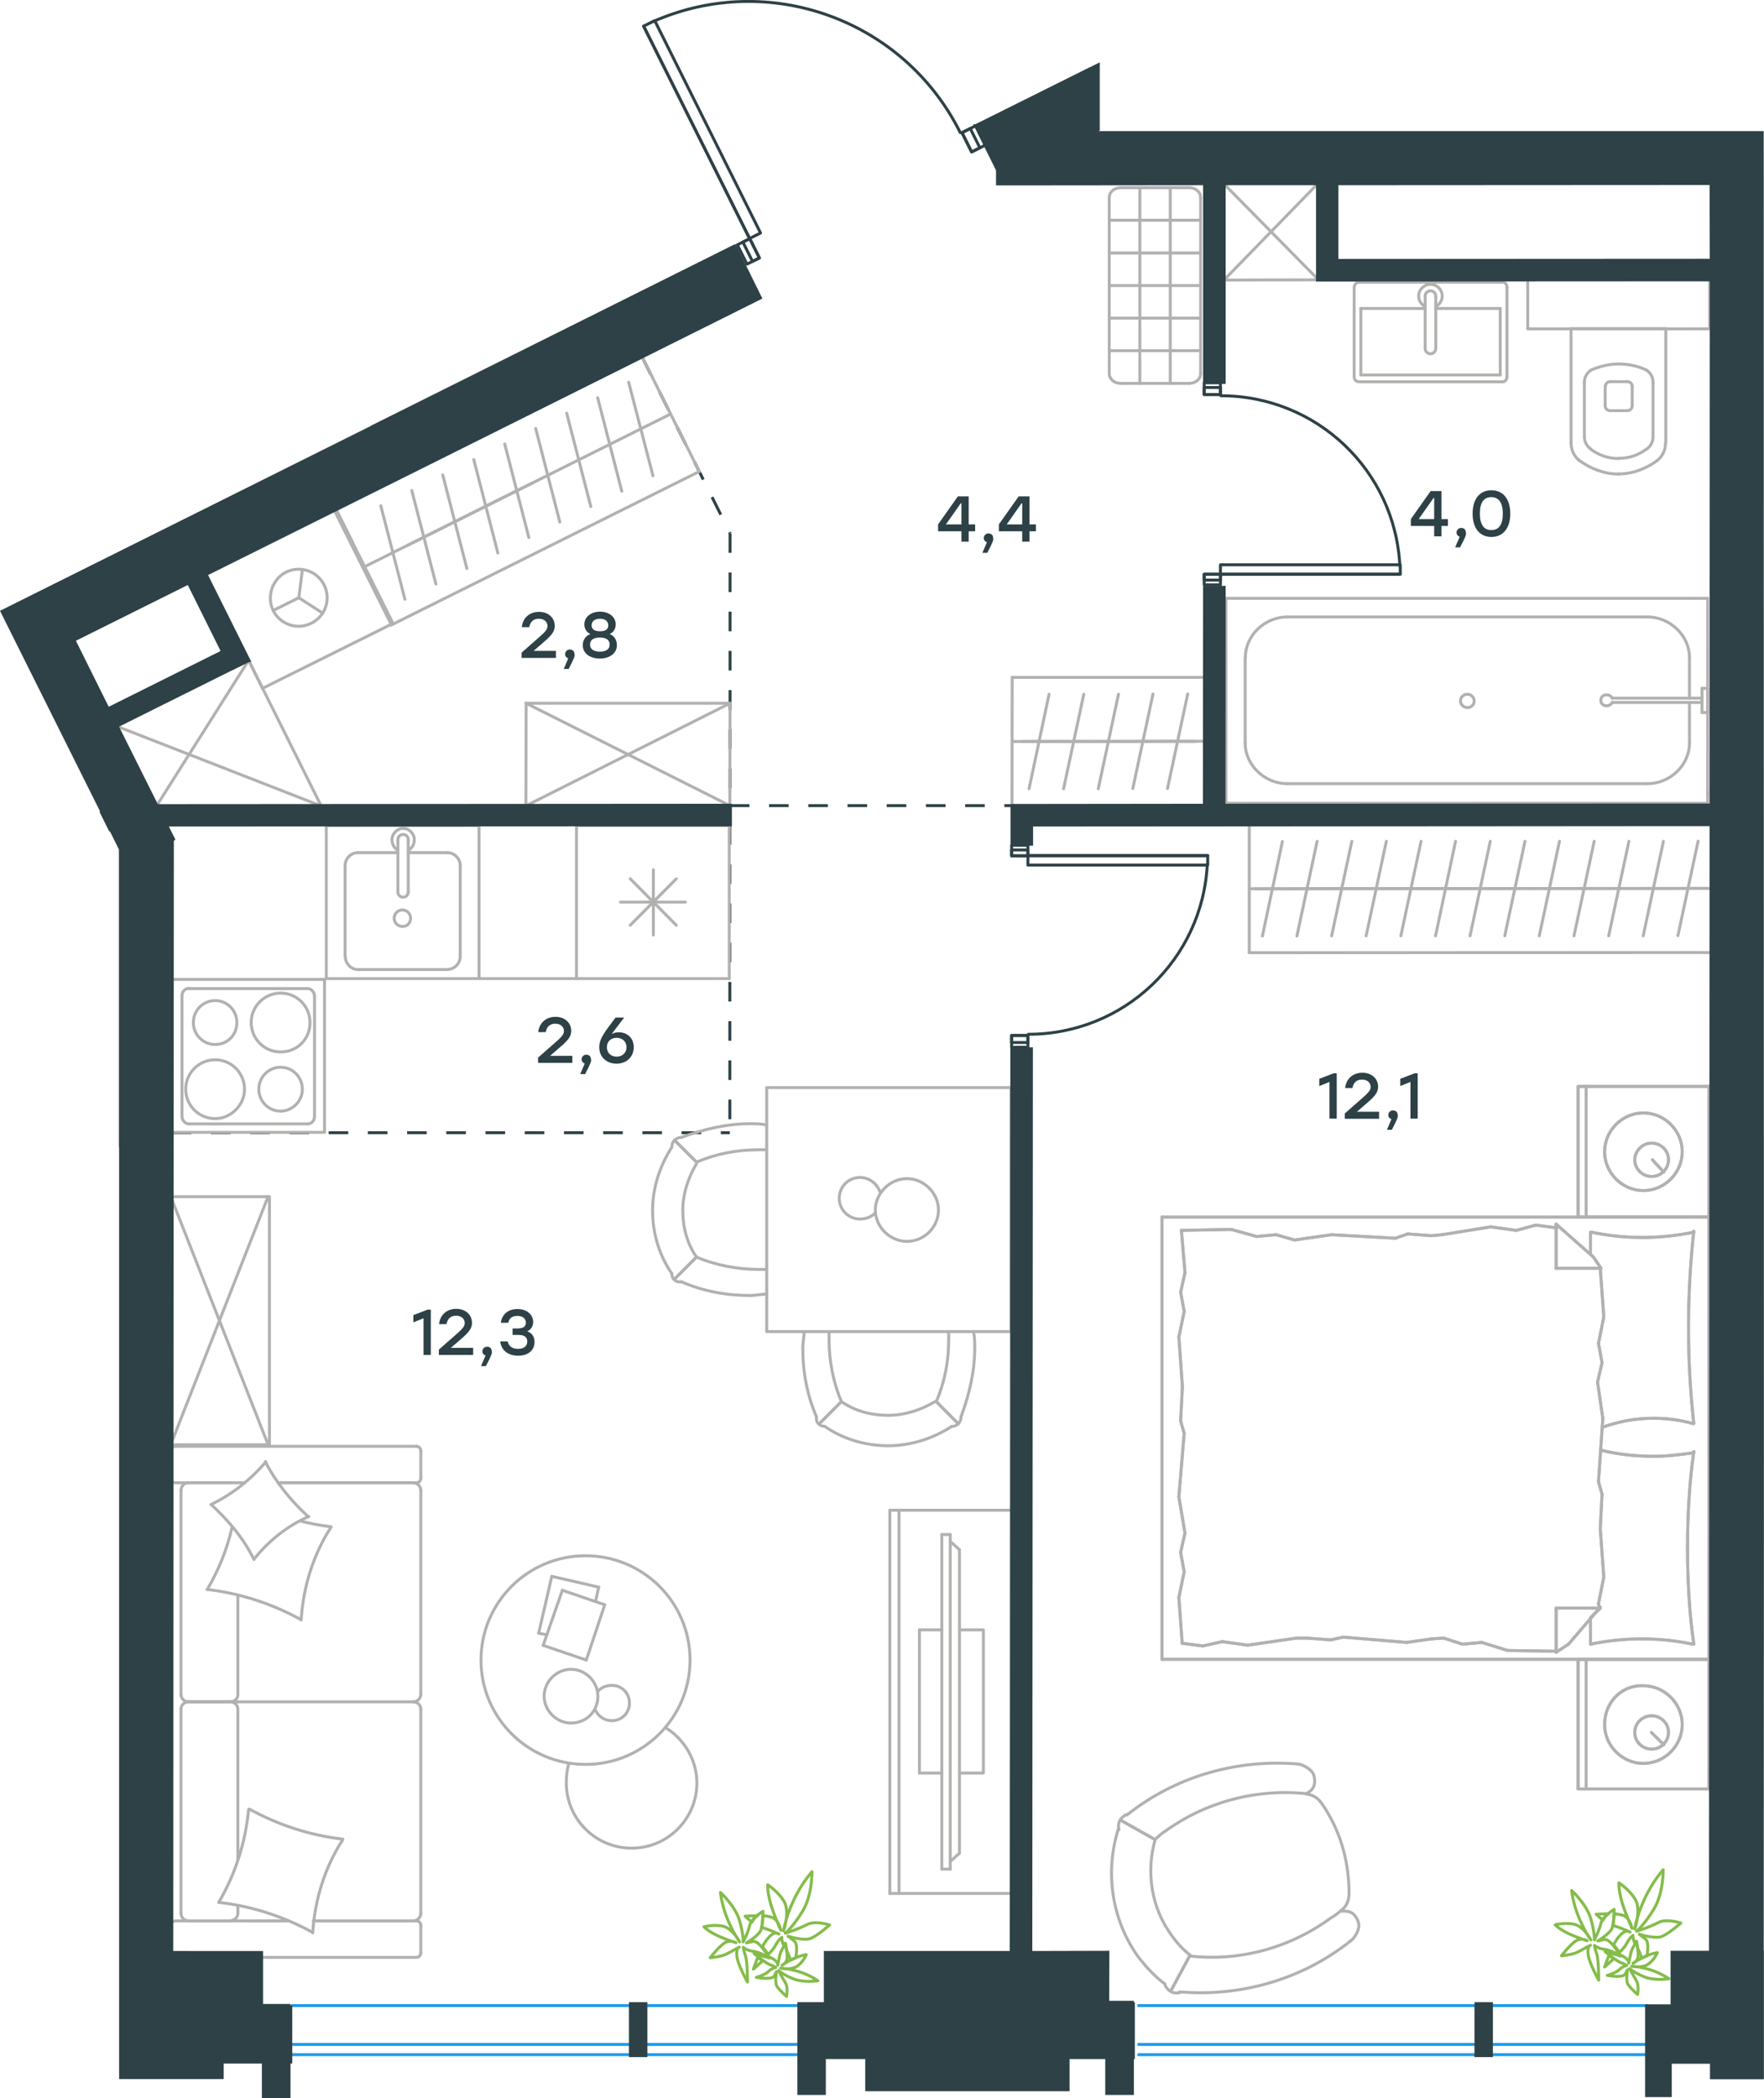 <?xml version="1.0" encoding="utf-8"?>
<!-- Generator: Adobe Illustrator 26.5.0, SVG Export Plug-In . SVG Version: 6.00 Build 0)  -->
<svg version="1.1" id="Слой_1" xmlns="http://www.w3.org/2000/svg" xmlns:xlink="http://www.w3.org/1999/xlink" x="0px" y="0px"
	 viewBox="0 0 899.6 1069.9" style="enable-background:new 0 0 899.6 1069.9;" xml:space="preserve">
<style type="text/css">
	.st0{fill:none;stroke:#1D9CEB;stroke-width:1.5;stroke-miterlimit:10;}
	.st1{fill:none;stroke:#2D4146;stroke-width:1.5;stroke-miterlimit:10;stroke-dasharray:10;}
	.st2{fill:none;stroke:#2D4146;stroke-width:1.5;stroke-linecap:round;stroke-linejoin:round;stroke-miterlimit:22.926;}
	.st3{fill:none;stroke:#2D4146;stroke-width:1.5;stroke-linecap:round;stroke-linejoin:round;stroke-miterlimit:22.926;}
	.st4{fill:none;stroke:#B2B1B0;stroke-width:1.5;stroke-linecap:round;stroke-linejoin:round;stroke-miterlimit:22.926;}
	.st5{fill:none;stroke:#B2B1B0;stroke-width:1.5;stroke-linecap:round;stroke-miterlimit:10;}
	.st6{fill:none;stroke:#B2B1B0;stroke-width:1.5;stroke-linecap:round;stroke-miterlimit:9.999;}
	.st7{fill:none;stroke:#84BC4A;stroke-width:1.5;stroke-linecap:round;stroke-linejoin:round;stroke-miterlimit:22.926;}
	.st8{fill:#2D4146;stroke:#2D4146;stroke-width:1.5;stroke-miterlimit:10;}
	.st9{enable-background:new    ;}
	.st10{fill:#2D4146;}
</style>
<line class="st0" x1="409.2" y1="1022.7" x2="148.6" y2="1022.7"/>
<line class="st0" x1="409.2" y1="1042.5" x2="148.6" y2="1042.5"/>
<line class="st0" x1="409.2" y1="1047.7" x2="148.6" y2="1047.7"/>
<line class="st0" x1="840.6" y1="1022.7" x2="580.1" y2="1022.7"/>
<line class="st0" x1="840.6" y1="1042.5" x2="580.1" y2="1042.5"/>
<line class="st0" x1="840.6" y1="1047.7" x2="580.1" y2="1047.7"/>
<line class="st1" x1="372.2" y1="410.8" x2="516.2" y2="410.8"/>
<line class="st1" x1="372.3" y1="271.9" x2="372.3" y2="410.8"/>
<line class="st1" x1="327.4" y1="181.9" x2="372.3" y2="271.9"/>
<line class="st1" x1="372.2" y1="420.7" x2="372.2" y2="577.5"/>
<line class="st1" x1="87.6" y1="577.6" x2="372.2" y2="577.6"/>
<rect x="378.1" y="122.6" transform="matrix(0.895 -0.446 0.446 0.895 -17.054 183.756)" class="st2" width="7.1" height="11"/>
<rect x="492.6" y="65.2" transform="matrix(0.895 -0.446 0.446 0.895 20.627 228.987)" class="st2" width="7.9" height="11"/>
<rect x="354.9" y="5.5" transform="matrix(0.895 -0.446 0.446 0.895 8.172 166.694)" class="st2" width="6.3" height="121"/>
<rect x="381.1" y="121.9" transform="matrix(0.895 -0.446 0.446 0.895 -16.594 184.307)" class="st2" width="3.9" height="11"/>
<rect x="492.8" y="65.9" transform="matrix(0.895 -0.446 0.446 0.895 20.167 228.437)" class="st2" width="4.7" height="11"/>
<line class="st3" x1="328.2" y1="13.3" x2="382.3" y2="121.6"/>
<path class="st3" d="M333.3,10.9C392.2-14.9,461,10,489.7,67.6"/>
<rect x="614.1" y="292.8" class="st3" width="8.3" height="5.4"/>
<rect x="614.1" y="195.2" class="st3" width="8.3" height="6"/>
<rect x="622.4" y="288" class="st3" width="91.7" height="4.8"/>
<rect x="614.1" y="292.8" class="st3" width="8.3" height="3"/>
<rect x="614.1" y="197.6" class="st3" width="8.3" height="3.6"/>
<line class="st3" x1="714" y1="292.8" x2="622.4" y2="292.8"/>
<path class="st3" d="M713.9,288.6c-2.4-48.7-42.5-86.8-91.3-86.8"/>
<rect x="515.9" y="431" class="st3" width="8.3" height="5.4"/>
<rect x="515.9" y="528" class="st3" width="8.3" height="6"/>
<rect x="524.2" y="436.3" class="st3" width="91.7" height="4.8"/>
<rect x="515.9" y="433.4" class="st3" width="8.3" height="3"/>
<rect x="515.9" y="528" class="st3" width="8.3" height="3.6"/>
<line class="st3" x1="615.9" y1="436.3" x2="524.2" y2="436.3"/>
<path class="st3" d="M615.7,440.6c-2.4,48.7-42.5,86.8-91.3,86.8"/>
<line class="st4" x1="121.3" y1="948" x2="121.3" y2="871.4"/>
<line class="st4" x1="214.6" y1="739.8" x2="214.6" y2="753.8"/>
<line class="st4" x1="214.6" y1="760" x2="214.6" y2="864.2"/>
<line class="st4" x1="147.1" y1="979.5" x2="125.2" y2="979.5"/>
<line class="st4" x1="210.7" y1="979.5" x2="159.8" y2="979.5"/>
<line class="st4" x1="210.7" y1="756.1" x2="141.9" y2="756.1"/>
<line class="st4" x1="117.7" y1="867.8" x2="95.9" y2="867.8"/>
<line class="st4" x1="121.3" y1="864.2" x2="121.3" y2="813.5"/>
<line class="st4" x1="87.1" y1="995.8" x2="87.1" y2="981.8"/>
<line class="st4" x1="95.9" y1="867.8" x2="117.7" y2="867.8"/>
<line class="st4" x1="92.3" y1="760" x2="92.3" y2="864.2"/>
<line class="st4" x1="141.9" y1="756.1" x2="212.3" y2="756.1"/>
<line class="st4" x1="214.6" y1="871.4" x2="214.6" y2="975.6"/>
<line class="st4" x1="214.6" y1="981.8" x2="214.6" y2="995.8"/>
<line class="st4" x1="121.3" y1="975.6" x2="121.3" y2="971.7"/>
<line class="st4" x1="89.7" y1="979.5" x2="147.1" y2="979.5"/>
<line class="st4" x1="121.3" y1="975.6" x2="121.3" y2="971.7"/>
<line class="st4" x1="95.9" y1="979.5" x2="117.7" y2="979.5"/>
<line class="st4" x1="95.9" y1="867.8" x2="117.7" y2="867.8"/>
<line class="st4" x1="92.3" y1="871.4" x2="92.3" y2="975.6"/>
<line class="st4" x1="159.8" y1="979.5" x2="212.3" y2="979.5"/>
<line class="st4" x1="89.7" y1="737.5" x2="212.3" y2="737.5"/>
<line class="st4" x1="87.1" y1="753.8" x2="87.1" y2="739.8"/>
<line class="st4" x1="124.8" y1="756.1" x2="89.7" y2="756.1"/>
<line class="st4" x1="117.7" y1="867.8" x2="210.7" y2="867.8"/>
<line class="st4" x1="117.7" y1="756.1" x2="95.9" y2="756.1"/>
<path class="st4" d="M89.7,979.5c-1.9,0-2.6,1.3-2.6,2.3"/>
<path class="st4" d="M212.3,756.1c1.6,0,2.3-1.3,2.3-2.3"/>
<path class="st4" d="M87.1,753.8c0,1.6,1.3,2.3,2.3,2.3"/>
<path class="st4" d="M121.3,871.4c0-1.8-1.6-3.6-3.9-3.6"/>
<path class="st4" d="M95.9,756.1c-1.8,0-3.6,1.6-3.6,3.9"/>
<path class="st4" d="M92.3,975.6c0,2,1.6,3.9,3.9,3.9"/>
<path class="st4" d="M214.6,871.4c0-1.8-1.6-3.6-3.9-3.6"/>
<path class="st4" d="M96.2,867.8c-2,0-3.9,1.5-3.9,3.6"/>
<path class="st4" d="M210.7,867.8c2,0,3.9-1.6,3.9-3.9"/>
<path class="st4" d="M87.1,995.8c0,1.6,1.3,2.3,2.3,2.3h122.9c1.6,0,2.3-1.3,2.3-2.3"/>
<path class="st4" d="M92.3,864.2c0,1.8,1.6,3.6,3.9,3.6"/>
<path class="st4" d="M214.6,739.8c0-1.6-1.3-2.3-2.3-2.3"/>
<path class="st4" d="M210.7,979.5c2,0,3.9-1.6,3.9-3.9"/>
<path class="st4" d="M214.6,981.8c0-1.6-1.3-2.3-2.3-2.3"/>
<path class="st4" d="M214.6,760c0-2-1.6-3.9-3.9-3.9"/>
<path class="st4" d="M117,979.5c2.2,0,4.3-1.6,4.3-3.9"/>
<path class="st4" d="M117.4,867.8c2,0,3.9-1.5,3.9-3.6"/>
<path class="st4" d="M89.7,737.5c-1.9,0-2.6,1.3-2.6,2.3"/>
<path class="st4" d="M127.2,922.5c14.7,8.1,31,13.4,47.6,15.3"/>
<path class="st4" d="M135.3,745.3c5.5,10.7,13,19.9,21.8,28"/>
<path class="st4" d="M157.5,773.3c-10.8,4.6-20.5,12.4-28,21.8"/>
<path class="st4" d="M174.8,938.1c-9.1,14-14.3,30.6-15.3,47.5"/>
<path class="st4" d="M153.3,825.8c-14.7-8.1-31-13.4-47.6-15.3"/>
<path class="st4" d="M105.7,810.5c5.9-10.1,10.1-20.5,12.7-31.9"/>
<path class="st4" d="M168.9,778.6c-9.1,14-14.3,30.6-15.3,47.5"/>
<path class="st4" d="M159.5,985.4c-14.7-8.1-31-13.4-47.6-15.3"/>
<path class="st4" d="M111.5,970.1c8.5-14.3,13.7-30.6,15.3-47.5"/>
<path class="st4" d="M129.5,795.2c-5.2-10.7-13-19.9-21.8-28"/>
<path class="st4" d="M153.3,775.6c4.9,1.3,10.4,2.3,15.3,2.9"/>
<path class="st4" d="M107.6,767.2c10.8-5.2,20.2-12.7,28-21.8"/>
<line class="st4" x1="281.4" y1="803.8" x2="305.3" y2="809.3"/>
<line class="st4" x1="305.3" y1="809.3" x2="303.7" y2="816.7"/>
<line class="st4" x1="279" y1="833.6" x2="274.7" y2="832.8"/>
<line class="st4" x1="274.7" y1="832.8" x2="281.4" y2="803.8"/>
<line class="st4" x1="286.8" y1="810.9" x2="308.4" y2="818.3"/>
<line class="st4" x1="308.4" y1="818.3" x2="299" y2="846.5"/>
<line class="st4" x1="299" y1="846.5" x2="277" y2="839"/>
<line class="st4" x1="277" y1="839" x2="286.8" y2="810.9"/>
<ellipse class="st4" cx="298.6" cy="846.5" rx="53.3" ry="53.2"/>
<path class="st4" d="M304.9,864.9c0-7.4-6.3-13.7-13.7-13.7s-13.7,6.3-13.7,13.7s6.3,13.7,13.7,13.7
	C299,878.6,304.9,872.7,304.9,864.9z"/>
<path class="st4" d="M304.9,862.5c1.6-2,4.3-3.1,7.1-3.1c5.1,0,9,3.9,9,9s-3.9,9-9,9c-3.9,0-7.1-2.3-8.6-5.9"/>
<path class="st4" d="M339.3,880.9c9.8,5.9,16.1,16.8,16.1,28.2c0,18.4-14.9,33.3-33.3,33.3s-33.3-14.9-33.3-33.3
	c0-3.3,0.3-6.5,1.3-9.8"/>
<line class="st4" x1="458.5" y1="770.1" x2="458.5" y2="965.5"/>
<polyline class="st4" points="453.8,965.5 516.5,965.5 516.5,770.1 453.8,770.1 "/>
<line class="st4" x1="453.8" y1="770.1" x2="453.8" y2="965.5"/>
<polyline class="st4" points="489.3,904.1 501.5,904.1 501.5,831.1 489.3,831.1 "/>
<line class="st4" x1="480.3" y1="831.1" x2="468.9" y2="831.1"/>
<line class="st4" x1="468.9" y1="831.1" x2="468.9" y2="904.1"/>
<line class="st4" x1="468.9" y1="904.1" x2="480.3" y2="904.1"/>
<line class="st4" x1="480.3" y1="782.5" x2="484.6" y2="782.5"/>
<line class="st4" x1="489.3" y1="945" x2="484.6" y2="949.2"/>
<line class="st4" x1="484.6" y1="786" x2="489.3" y2="790.2"/>
<line class="st4" x1="484.6" y1="953.1" x2="484.6" y2="782.5"/>
<line class="st4" x1="480.3" y1="782.5" x2="480.3" y2="953.1"/>
<line class="st4" x1="480.3" y1="953.1" x2="484.6" y2="953.1"/>
<line class="st4" x1="489.3" y1="790.2" x2="489.3" y2="945"/>
<rect x="391" y="554.6" class="st4" width="124.6" height="124.4"/>
<path class="st4" d="M355.2,641c-4.9-7-7-15.4-7-23.8c0-8.4,2.8-16.8,7-23.8"/>
<path class="st4" d="M391,659.9c-2.8,0-5.6,0.7-8.4,0.7c-11.9,0-23.9-2.1-35.1-7"/>
<path class="st4" d="M347.5,580c11.2-4.2,23.2-7,35.1-7c2.8,0,5.6,0,8.4,0.7"/>
<path class="st4" d="M391,647.3c-1.4,0-2.8,0-4.2,0c-10.5,0-21.8-2.1-31.6-6.3"/>
<path class="st4" d="M355.2,592.6c9.8-4.2,20.4-6.3,31.6-6.3c1.4,0,2.8,0,4.2,0"/>
<path class="st4" d="M342.6,649.4c-6.3-9.1-9.8-20.3-9.8-32.2c0-11.2,3.5-22.4,9.8-32.2"/>
<line class="st4" x1="355.2" y1="641" x2="344" y2="652.2"/>
<line class="st4" x1="355.2" y1="592.6" x2="344" y2="581.4"/>
<line class="st4" x1="355.2" y1="641" x2="344" y2="652.2"/>
<line class="st4" x1="355.2" y1="592.6" x2="344" y2="581.4"/>
<path class="st4" d="M342.6,584.9c0-2.8,2.1-4.9,4.9-4.9"/>
<path class="st4" d="M347.5,653.6c-2.8,0.5-4.9-1.4-4.9-4.2"/>
<path class="st4" d="M429.1,714.7c7,4.9,15.4,7,23.9,7c8.4,0,16.8-2.8,23.9-7"/>
<path class="st4" d="M410.1,679c0,2.8-0.7,5.6-0.7,8.4c0,11.9,2.1,23.8,7,35.1"/>
<path class="st4" d="M490.1,722.4c4.2-11.2,7-23.1,7-35.1c0-2.8,0-5.6-0.7-8.4"/>
<path class="st4" d="M422.8,679c0,1.4,0,2.8,0,4.2c0,10.5,2.1,21.7,6.3,31.5"/>
<path class="st4" d="M477.5,714.7c4.2-9.8,6.3-20.3,6.3-31.5c0-1.4,0-2.8,0-4.2"/>
<path class="st4" d="M420.7,727.4c9.1,6.3,20.4,9.8,32.3,9.8c11.2,0,22.5-3.5,32.3-9.8"/>
<line class="st4" x1="429.1" y1="714.7" x2="417.8" y2="726"/>
<line class="st4" x1="477.5" y1="714.7" x2="488.7" y2="726"/>
<line class="st4" x1="429.1" y1="714.7" x2="417.8" y2="726"/>
<line class="st4" x1="477.5" y1="714.7" x2="488.7" y2="726"/>
<path class="st4" d="M485.2,727.4c2.8,0,4.9-2.1,4.9-4.9"/>
<path class="st4" d="M416.4,722.4c-0.5,2.8,1.4,4.9,4.2,4.9"/>
<path class="st4" d="M478.6,617c0-8.6-7.4-16-16.1-16c-8.6,0-16.1,7.4-16.1,16s7.4,16,16.1,16C471.5,633,478.6,625.6,478.6,617z"/>
<path class="st4" d="M446.4,618.5c-2,2-4.7,3.1-7.8,3.1c-5.9,0-10.6-4.7-10.6-10.6c0-5.9,4.7-10.6,10.6-10.6c4.7,0,8.6,3.1,10.2,7.4
	"/>
<line class="st4" x1="871.5" y1="846.1" x2="871.5" y2="912.2"/>
<line class="st4" x1="804.8" y1="912.2" x2="804.8" y2="846.1"/>
<line class="st4" x1="804.8" y1="846.1" x2="871.5" y2="846.1"/>
<line class="st4" x1="871.5" y1="912.2" x2="804.8" y2="912.2"/>
<line class="st4" x1="842.2" y1="883.4" x2="848.5" y2="889.7"/>
<line class="st4" x1="808.9" y1="912.2" x2="808.9" y2="846.1"/>
<path class="st4" d="M818.3,879.4c0,10.8,9,19.8,19.8,19.8s19.8-9,19.8-19.8s-9-19.8-19.8-19.8C826.9,859.1,818.3,868.1,818.3,879.4
	z"/>
<path class="st4" d="M833.7,883.4c0,5,4.1,8.5,8.6,8.5c5,0,8.6-4.1,8.6-8.5c0-4.9-4.1-8.5-8.6-8.5
	C837.7,874.9,833.7,878.5,833.7,883.4z"/>
<line class="st4" x1="871.5" y1="620.6" x2="871.5" y2="846.1"/>
<line class="st4" x1="811.1" y1="639.7" x2="811.1" y2="628.3"/>
<line class="st4" x1="816.1" y1="820" x2="793.6" y2="820"/>
<line class="st4" x1="811.1" y1="824.9" x2="816.1" y2="820"/>
<line class="st4" x1="592.6" y1="620.6" x2="871.5" y2="620.6"/>
<line class="st4" x1="793.6" y1="842.5" x2="793.6" y2="820"/>
<line class="st4" x1="871.5" y1="846.1" x2="592.6" y2="846.1"/>
<line class="st4" x1="793.6" y1="624.2" x2="812.5" y2="640.9"/>
<line class="st4" x1="812.5" y1="640.9" x2="816.5" y2="646.7"/>
<line class="st4" x1="811.1" y1="838.4" x2="811.1" y2="825.3"/>
<line class="st4" x1="816.1" y1="646.7" x2="793.6" y2="646.7"/>
<line class="st4" x1="816.1" y1="819.5" x2="799.9" y2="838.4"/>
<line class="st4" x1="799.9" y1="838.4" x2="793.6" y2="842.5"/>
<line class="st4" x1="793.6" y1="624.2" x2="793.6" y2="646.7"/>
<line class="st4" x1="602.1" y1="724.6" x2="603" y2="707"/>
<line class="st4" x1="604.3" y1="781.7" x2="601.2" y2="763.3"/>
<line class="st4" x1="603.9" y1="801.5" x2="602.1" y2="791.6"/>
<line class="st4" x1="602.1" y1="791.6" x2="604.3" y2="781.7"/>
<line class="st4" x1="603.9" y1="730.9" x2="602.1" y2="724.6"/>
<line class="st4" x1="601.2" y1="763.3" x2="603.9" y2="730.9"/>
<line class="st4" x1="602.9" y1="838" x2="601.2" y2="814.6"/>
<line class="st4" x1="601.2" y1="814.6" x2="603.9" y2="801.5"/>
<line class="st4" x1="604.3" y1="649" x2="602.5" y2="627.4"/>
<line class="st4" x1="603.9" y1="668.8" x2="602.1" y2="658.9"/>
<line class="st4" x1="602.1" y1="658.9" x2="604.3" y2="649"/>
<line class="st4" x1="603" y1="707" x2="601.2" y2="681.8"/>
<line class="st4" x1="601.2" y1="681.8" x2="603.9" y2="668.8"/>
<line class="st4" x1="592.6" y1="620.6" x2="592.6" y2="846.1"/>
<path class="st4" d="M863.8,725.9c-1.8-16.2-2.7-32.4-2.7-49.1c0-16.2,0.9-32.8,2.7-49"/>
<path class="st4" d="M817.1,727.8c9-3.1,17-4.6,26.4-4.6c6.8,0,13.5,0.9,19.8,2.7"/>
<path class="st4" d="M863.8,628.3c-8.6,1.8-17.6,2.7-26.1,2.7c-9,0-17.6-0.9-26.1-2.7"/>
<path class="st4" d="M863.8,740.8c-6.8,0.9-13.5,1.8-19.8,1.8c-9.5,0-18.5-0.9-27.5-3.1"/>
<line class="st4" x1="736.3" y1="835.3" x2="730" y2="835.7"/>
<line class="st4" x1="755.7" y1="837.5" x2="745.8" y2="838.4"/>
<line class="st4" x1="745.8" y1="838.4" x2="736.3" y2="835.3"/>
<line class="st4" x1="793.6" y1="842" x2="768.8" y2="841.6"/>
<line class="st4" x1="768.8" y1="841.6" x2="755.7" y2="837.5"/>
<line class="st4" x1="678.7" y1="836.2" x2="666.5" y2="835.3"/>
<line class="st4" x1="730" y1="835.7" x2="717.4" y2="837.5"/>
<line class="st4" x1="685" y1="834.8" x2="678.7" y2="836.2"/>
<line class="st4" x1="717.4" y1="837.5" x2="685" y2="834.8"/>
<line class="st4" x1="666.5" y1="835.3" x2="661.1" y2="835.3"/>
<line class="st4" x1="623.3" y1="837.1" x2="613.4" y2="839.3"/>
<line class="st4" x1="613.4" y1="839.3" x2="603.4" y2="838"/>
<line class="st4" x1="661.1" y1="835.3" x2="636.3" y2="838.9"/>
<line class="st4" x1="636.3" y1="838.9" x2="623.3" y2="837.1"/>
<line class="st4" x1="660.2" y1="632.3" x2="666.5" y2="631.4"/>
<line class="st4" x1="640.8" y1="630.5" x2="650.7" y2="629.6"/>
<line class="st4" x1="650.7" y1="629.6" x2="660.2" y2="632.3"/>
<line class="st4" x1="602.5" y1="627.4" x2="627.8" y2="626.9"/>
<line class="st4" x1="627.8" y1="626.9" x2="640.8" y2="630.5"/>
<line class="st4" x1="717.9" y1="629.2" x2="730" y2="630.1"/>
<line class="st4" x1="666.5" y1="631.4" x2="679.1" y2="629.6"/>
<line class="st4" x1="711.6" y1="631.4" x2="717.9" y2="629.2"/>
<line class="st4" x1="679.1" y1="629.6" x2="711.6" y2="631.4"/>
<line class="st4" x1="730" y1="630.1" x2="735.4" y2="629.6"/>
<line class="st4" x1="793.1" y1="626" x2="794" y2="626"/>
<line class="st4" x1="773.3" y1="627.4" x2="783.2" y2="624.7"/>
<line class="st4" x1="783.2" y1="624.7" x2="793.1" y2="626"/>
<line class="st4" x1="735.4" y1="629.6" x2="760.2" y2="625.6"/>
<line class="st4" x1="760.2" y1="625.6" x2="773.3" y2="627.4"/>
<path class="st4" d="M863.8,838.4c-2.3-16.2-3.2-32.4-3.2-49.1c0-16.2,0.9-32.9,3.2-49.1"/>
<path class="st4" d="M811.1,838.4c8.6-1.8,17.6-2.7,26.1-2.7c9,0,17.6,0.9,26.1,2.7"/>
<line class="st4" x1="817" y1="761.9" x2="816.1" y2="779.5"/>
<line class="st4" x1="814.7" y1="704.8" x2="817.4" y2="723.2"/>
<line class="st4" x1="815.2" y1="685" x2="817" y2="694.9"/>
<line class="st4" x1="817" y1="694.9" x2="814.7" y2="704.8"/>
<line class="st4" x1="815.2" y1="755.6" x2="817" y2="761.9"/>
<line class="st4" x1="817.4" y1="723.2" x2="815.2" y2="755.6"/>
<line class="st4" x1="816.1" y1="646.7" x2="817.9" y2="671.5"/>
<line class="st4" x1="817.9" y1="671.5" x2="815.2" y2="685"/>
<line class="st4" x1="815.2" y1="817.7" x2="815.6" y2="820"/>
<line class="st4" x1="816.1" y1="779.5" x2="817.9" y2="804.2"/>
<line class="st4" x1="817.9" y1="804.2" x2="815.2" y2="817.7"/>
<line class="st4" x1="871.5" y1="554" x2="871.5" y2="620.6"/>
<line class="st4" x1="804.8" y1="620.6" x2="804.8" y2="554"/>
<line class="st4" x1="805.3" y1="554" x2="871.5" y2="554"/>
<line class="st4" x1="871.5" y1="620.6" x2="805.3" y2="620.6"/>
<line class="st4" x1="842.7" y1="591.4" x2="848.5" y2="597.7"/>
<line class="st4" x1="808.9" y1="620.6" x2="808.9" y2="554"/>
<path class="st4" d="M818.3,587.3c0,10.8,9,19.8,19.8,19.8s19.8-9,19.8-19.8s-9-19.8-19.8-19.8S818.3,576.5,818.3,587.3z"/>
<path class="st4" d="M833.7,591.4c0,4.9,4.1,8.5,8.6,8.5c5,0,8.6-4.1,8.6-8.5c0-5-4.1-8.5-8.6-8.5
	C837.7,582.8,833.7,586.9,833.7,591.4z"/>
<line class="st4" x1="871.5" y1="846.1" x2="871.5" y2="912.2"/>
<line class="st4" x1="804.8" y1="912.2" x2="804.8" y2="846.1"/>
<line class="st4" x1="804.8" y1="846.1" x2="871.5" y2="846.1"/>
<line class="st4" x1="871.5" y1="912.2" x2="804.8" y2="912.2"/>
<line class="st4" x1="842.2" y1="883.4" x2="848.5" y2="889.7"/>
<line class="st4" x1="808.9" y1="912.2" x2="808.9" y2="846.1"/>
<path class="st4" d="M818.3,879.4c0,10.8,9,19.8,19.8,19.8s19.8-9,19.8-19.8s-9-19.8-19.8-19.8C826.9,859.1,818.3,868.1,818.3,879.4
	z"/>
<path class="st4" d="M833.7,883.4c0,5,4.1,8.5,8.6,8.5c5,0,8.6-4.1,8.6-8.5c0-4.9-4.1-8.5-8.6-8.5
	C837.7,874.9,833.7,878.5,833.7,883.4z"/>
<line class="st4" x1="871.5" y1="620.6" x2="871.5" y2="846.1"/>
<line class="st4" x1="811.1" y1="639.7" x2="811.1" y2="628.3"/>
<line class="st4" x1="816.1" y1="820" x2="793.6" y2="820"/>
<line class="st4" x1="811.1" y1="824.9" x2="816.1" y2="820"/>
<line class="st4" x1="592.6" y1="620.6" x2="871.5" y2="620.6"/>
<line class="st4" x1="793.6" y1="842.5" x2="793.6" y2="820"/>
<line class="st4" x1="871.5" y1="846.1" x2="592.6" y2="846.1"/>
<line class="st4" x1="793.6" y1="624.2" x2="812.5" y2="640.9"/>
<line class="st4" x1="812.5" y1="640.9" x2="816.5" y2="646.7"/>
<line class="st4" x1="811.1" y1="838.4" x2="811.1" y2="825.3"/>
<line class="st4" x1="816.1" y1="646.7" x2="793.6" y2="646.7"/>
<line class="st4" x1="816.1" y1="819.5" x2="799.9" y2="838.4"/>
<line class="st4" x1="799.9" y1="838.4" x2="793.6" y2="842.5"/>
<line class="st4" x1="793.6" y1="624.2" x2="793.6" y2="646.7"/>
<line class="st4" x1="602.1" y1="724.6" x2="603" y2="707"/>
<line class="st4" x1="604.3" y1="781.7" x2="601.2" y2="763.3"/>
<line class="st4" x1="603.9" y1="801.5" x2="602.1" y2="791.6"/>
<line class="st4" x1="602.1" y1="791.6" x2="604.3" y2="781.7"/>
<line class="st4" x1="603.9" y1="730.9" x2="602.1" y2="724.6"/>
<line class="st4" x1="601.2" y1="763.3" x2="603.9" y2="730.9"/>
<line class="st4" x1="602.9" y1="838" x2="601.2" y2="814.6"/>
<line class="st4" x1="601.2" y1="814.6" x2="603.9" y2="801.5"/>
<line class="st4" x1="604.3" y1="649" x2="602.5" y2="627.4"/>
<line class="st4" x1="603.9" y1="668.8" x2="602.1" y2="658.9"/>
<line class="st4" x1="602.1" y1="658.9" x2="604.3" y2="649"/>
<line class="st4" x1="603" y1="707" x2="601.2" y2="681.8"/>
<line class="st4" x1="601.2" y1="681.8" x2="603.9" y2="668.8"/>
<line class="st4" x1="592.6" y1="620.6" x2="592.6" y2="846.1"/>
<path class="st4" d="M863.8,725.9c-1.8-16.2-2.7-32.4-2.7-49.1c0-16.2,0.9-32.8,2.7-49"/>
<path class="st4" d="M817.1,727.8c9-3.1,17-4.6,26.4-4.6c6.8,0,13.5,0.9,19.8,2.7"/>
<path class="st4" d="M863.8,628.3c-8.6,1.8-17.6,2.7-26.1,2.7c-9,0-17.6-0.9-26.1-2.7"/>
<path class="st4" d="M863.8,740.8c-6.8,0.9-13.5,1.8-19.8,1.8c-9.5,0-18.5-0.9-27.5-3.1"/>
<line class="st4" x1="736.3" y1="835.3" x2="730" y2="835.7"/>
<line class="st4" x1="755.7" y1="837.5" x2="745.8" y2="838.4"/>
<line class="st4" x1="745.8" y1="838.4" x2="736.3" y2="835.3"/>
<line class="st4" x1="793.6" y1="842" x2="768.8" y2="841.6"/>
<line class="st4" x1="768.8" y1="841.6" x2="755.7" y2="837.5"/>
<line class="st4" x1="678.7" y1="836.2" x2="666.5" y2="835.3"/>
<line class="st4" x1="730" y1="835.7" x2="717.4" y2="837.5"/>
<line class="st4" x1="685" y1="834.8" x2="678.7" y2="836.2"/>
<line class="st4" x1="717.4" y1="837.5" x2="685" y2="834.8"/>
<line class="st4" x1="666.5" y1="835.3" x2="661.1" y2="835.3"/>
<line class="st4" x1="623.3" y1="837.1" x2="613.4" y2="839.3"/>
<line class="st4" x1="613.4" y1="839.3" x2="603.4" y2="838"/>
<line class="st4" x1="661.1" y1="835.3" x2="636.3" y2="838.9"/>
<line class="st4" x1="636.3" y1="838.9" x2="623.3" y2="837.1"/>
<line class="st4" x1="660.2" y1="632.3" x2="666.5" y2="631.4"/>
<line class="st4" x1="640.8" y1="630.5" x2="650.7" y2="629.6"/>
<line class="st4" x1="650.7" y1="629.6" x2="660.2" y2="632.3"/>
<line class="st4" x1="602.5" y1="627.4" x2="627.8" y2="626.9"/>
<line class="st4" x1="627.8" y1="626.9" x2="640.8" y2="630.5"/>
<line class="st4" x1="717.9" y1="629.2" x2="730" y2="630.1"/>
<line class="st4" x1="666.5" y1="631.4" x2="679.1" y2="629.6"/>
<line class="st4" x1="711.6" y1="631.4" x2="717.9" y2="629.2"/>
<line class="st4" x1="679.1" y1="629.6" x2="711.6" y2="631.4"/>
<line class="st4" x1="730" y1="630.1" x2="735.4" y2="629.6"/>
<line class="st4" x1="793.1" y1="626" x2="794" y2="626"/>
<line class="st4" x1="773.3" y1="627.4" x2="783.2" y2="624.7"/>
<line class="st4" x1="783.2" y1="624.7" x2="793.1" y2="626"/>
<line class="st4" x1="735.4" y1="629.6" x2="760.2" y2="625.6"/>
<line class="st4" x1="760.2" y1="625.6" x2="773.3" y2="627.4"/>
<path class="st4" d="M863.8,838.4c-2.3-16.2-3.2-32.4-3.2-49.1c0-16.2,0.9-32.9,3.2-49.1"/>
<path class="st4" d="M811.1,838.4c8.6-1.8,17.6-2.7,26.1-2.7c9,0,17.6,0.9,26.1,2.7"/>
<line class="st4" x1="817" y1="761.9" x2="816.1" y2="779.5"/>
<line class="st4" x1="814.7" y1="704.8" x2="817.4" y2="723.2"/>
<line class="st4" x1="815.2" y1="685" x2="817" y2="694.9"/>
<line class="st4" x1="817" y1="694.9" x2="814.7" y2="704.8"/>
<line class="st4" x1="815.2" y1="755.6" x2="817" y2="761.9"/>
<line class="st4" x1="817.4" y1="723.2" x2="815.2" y2="755.6"/>
<line class="st4" x1="816.1" y1="646.7" x2="817.9" y2="671.5"/>
<line class="st4" x1="817.9" y1="671.5" x2="815.2" y2="685"/>
<line class="st4" x1="815.2" y1="817.7" x2="815.6" y2="820"/>
<line class="st4" x1="816.1" y1="779.5" x2="817.9" y2="804.2"/>
<line class="st4" x1="817.9" y1="804.2" x2="815.2" y2="817.7"/>
<line class="st4" x1="871.5" y1="554" x2="871.5" y2="620.6"/>
<line class="st4" x1="804.8" y1="620.6" x2="804.8" y2="554"/>
<line class="st4" x1="805.3" y1="554" x2="871.5" y2="554"/>
<line class="st4" x1="871.5" y1="620.6" x2="805.3" y2="620.6"/>
<line class="st4" x1="842.7" y1="591.4" x2="848.5" y2="597.7"/>
<line class="st4" x1="808.9" y1="620.6" x2="808.9" y2="554"/>
<path class="st4" d="M818.3,587.3c0,10.8,9,19.8,19.8,19.8s19.8-9,19.8-19.8s-9-19.8-19.8-19.8S818.3,576.5,818.3,587.3z"/>
<path class="st4" d="M833.7,591.4c0,4.9,4.1,8.5,8.6,8.5c5,0,8.6-4.1,8.6-8.5c0-5-4.1-8.5-8.6-8.5
	C837.7,582.8,833.7,586.9,833.7,591.4z"/>
<line class="st4" x1="371.9" y1="421" x2="371.9" y2="499"/>
<line class="st4" x1="333.2" y1="443.5" x2="333.2" y2="476.8"/>
<line class="st4" x1="321.4" y1="471.8" x2="344.9" y2="448.1"/>
<line class="st4" x1="321.4" y1="448.1" x2="344.9" y2="471.8"/>
<line class="st4" x1="316.4" y1="460" x2="349.5" y2="460"/>
<line class="st4" x1="371.9" y1="499" x2="294" y2="499"/>
<line class="st4" x1="294" y1="421" x2="294" y2="499"/>
<line class="st4" x1="371.9" y1="421" x2="294" y2="421"/>
<rect x="166.4" y="421" class="st4" width="77.9" height="78"/>
<line class="st4" x1="208.2" y1="454.8" x2="208.2" y2="428.6"/>
<line class="st4" x1="202.9" y1="434.8" x2="182.5" y2="434.8"/>
<line class="st4" x1="182.5" y1="494.4" x2="228.3" y2="494.4"/>
<line class="st4" x1="228.3" y1="434.8" x2="208.2" y2="434.8"/>
<line class="st4" x1="234.7" y1="487.8" x2="234.7" y2="441.3"/>
<line class="st4" x1="202.9" y1="428.6" x2="202.9" y2="454.8"/>
<line class="st4" x1="176" y1="441.3" x2="176" y2="487.8"/>
<path class="st4" d="M208.2,454.8L208.2,454.8c0,1.5-1.1,2.7-2.6,2.7s-2.7-1.2-2.7-2.7"/>
<path class="st4" d="M176,441.3c0-3.5,3-6.5,6.4-6.5"/>
<path class="st4" d="M202.9,433.6c-1.9-1.2-3-3.1-3-5.4c0-3.1,2.7-5.8,5.7-5.8s5.7,2.7,5.7,5.8c0,2.3-1.1,4.2-3,5.4"/>
<path class="st4" d="M234.7,487.8c0,3.5-3,6.5-6.4,6.5"/>
<path class="st4" d="M228.3,434.8c3.4,0,6.4,3.1,6.4,6.5"/>
<path class="st4" d="M182.5,494.4c-3.4,0-6.4-3.1-6.4-6.5"/>
<path class="st4" d="M202.9,428.6v-0.4c0-1.5,1.1-2.7,2.7-2.7c1.5,0,2.6,1.2,2.6,2.7v0.4"/>
<path class="st4" d="M209.4,468.2c0-2.3-1.9-4.2-4.2-4.2s-4.2,1.9-4.2,4.2c0,2.3,1.9,4.2,4.2,4.2
	C207.8,472.5,209.4,470.5,209.4,468.2z"/>
<path class="st4" d="M120.8,521.4c0-6.2-5-11.2-11.1-11.2s-11.1,5-11.1,11.2s5,11.2,11.1,11.2C115.8,532.6,120.8,528,120.8,521.4z"
	/>
<path class="st4" d="M124.7,555.4c0-8.1-6.5-15-15-15c-8.1,0-15,6.6-15,15c0,8.1,6.5,15,15,15C117.8,570.4,124.7,563.5,124.7,555.4z
	"/>
<path class="st4" d="M154.2,555.4c0-6.2-5-11.2-11.1-11.2s-11.1,5-11.1,11.2s5,11.2,11.1,11.2C149.2,566.5,154.2,561.5,154.2,555.4z
	"/>
<path class="st4" d="M158.1,521.4c0-8.1-6.5-15-15-15c-8.1,0-15,6.6-15,15c0,8.1,6.5,15,15,15S158.1,529.9,158.1,521.4z"/>
<line class="st4" x1="92.8" y1="569.2" x2="92.8" y2="507.9"/>
<line class="st4" x1="156.9" y1="573.1" x2="96.3" y2="573.1"/>
<line class="st4" x1="160.4" y1="507.9" x2="160.4" y2="569.2"/>
<line class="st4" x1="96.3" y1="504.1" x2="156.9" y2="504.1"/>
<path class="st4" d="M160.4,569.2L160.4,569.2c0,2.3-1.5,3.9-3.5,3.9"/>
<path class="st4" d="M92.8,507.9L92.8,507.9c0-2.3,1.5-3.9,3.5-3.9"/>
<path class="st4" d="M96.3,573.1L96.3,573.1c-1.9,0-3.5-1.9-3.5-3.9"/>
<path class="st4" d="M156.9,504.1L156.9,504.1c1.9,0,3.5,1.9,3.5,3.9"/>
<rect x="87.6" y="499.4" class="st4" width="77.9" height="78"/>
<line class="st4" x1="294" y1="499" x2="244.4" y2="499"/>
<line class="st4" x1="104.4" y1="291.7" x2="133.9" y2="351"/>
<line class="st4" x1="200.4" y1="317.9" x2="133.9" y2="351"/>
<line class="st4" x1="179.7" y1="276.4" x2="170.8" y2="258.6"/>
<line class="st4" x1="200.4" y1="317.9" x2="170.8" y2="258.6"/>
<line class="st4" x1="152.4" y1="304.8" x2="154.2" y2="290.6"/>
<line class="st4" x1="152.4" y1="304.8" x2="139.3" y2="311.3"/>
<line class="st4" x1="152.4" y1="304.8" x2="164.6" y2="312.7"/>
<path class="st4" d="M139.3,311.3c3.6,7.2,12.3,10.1,19.5,6.5s10.1-12.3,6.5-19.5s-12.3-10.1-19.5-6.5
	C139,295.2,135.8,304.1,139.3,311.3z"/>
<line class="st4" x1="170.8" y1="258.6" x2="104.3" y2="291.7"/>
<line class="st4" x1="861.6" y1="359.1" x2="861.6" y2="378.9"/>
<line class="st4" x1="861.6" y1="335.3" x2="861.6" y2="356"/>
<line class="st4" x1="840.2" y1="399.6" x2="656.5" y2="399.6"/>
<line class="st4" x1="635" y1="378.9" x2="635" y2="335.3"/>
<line class="st4" x1="625.2" y1="305.1" x2="870.9" y2="305.1"/>
<line class="st4" x1="625.2" y1="409.6" x2="625.2" y2="305.1"/>
<line class="st4" x1="656.5" y1="314.6" x2="840.2" y2="314.6"/>
<line class="st4" x1="870.9" y1="409.6" x2="625.2" y2="409.6"/>
<line class="st4" x1="870.9" y1="305.1" x2="870.9" y2="409.6"/>
<path class="st4" d="M635,378.9c0,11.2,9.9,20.7,21.4,20.7"/>
<path class="st4" d="M861.6,335.3c0-11.2-9.9-20.7-21.4-20.7"/>
<path class="st4" d="M656.5,314.6c-11.6,0-21.4,9.5-21.4,20.7"/>
<path class="st4" d="M840.2,399.6c11.6,0,21.4-9.5,21.4-20.7"/>
<line class="st4" x1="870.9" y1="403.5" x2="870.9" y2="406.3"/>
<line class="st4" x1="868" y1="358.2" x2="822.2" y2="358.2"/>
<line class="st4" x1="822.2" y1="356" x2="868" y2="356"/>
<line class="st4" x1="870.9" y1="351" x2="870.9" y2="363.3"/>
<line class="st4" x1="870.9" y1="363.3" x2="868" y2="363.3"/>
<line class="st4" x1="868" y1="363.3" x2="868" y2="351"/>
<line class="st4" x1="868" y1="351" x2="870.9" y2="351"/>
<path class="st4" d="M822.2,356c-0.6-1.1-1.7-1.7-2.9-1.7c-1.7,0-2.9,1.1-2.9,2.8c0,1.7,1.2,2.8,2.9,2.8c1.2,0,2.3-0.6,2.9-1.7"/>
<path class="st4" d="M751.8,357.4c0-1.8-1.6-3.4-3.5-3.4s-3.5,1.5-3.5,3.4c0,1.8,1.6,3.4,3.5,3.4
	C750.5,360.8,751.8,359.2,751.8,357.4z"/>
<line class="st4" x1="849.9" y1="167.6" x2="801.2" y2="167.6"/>
<line class="st4" x1="849.5" y1="225.8" x2="849.5" y2="167.6"/>
<line class="st4" x1="808" y1="195.1" x2="808" y2="222.6"/>
<line class="st4" x1="843" y1="222.6" x2="843" y2="195.1"/>
<line class="st4" x1="818.6" y1="196.7" x2="818.6" y2="206.8"/>
<line class="st4" x1="832.4" y1="206.8" x2="832.4" y2="196.7"/>
<line class="st4" x1="829.8" y1="194.6" x2="821.3" y2="194.6"/>
<line class="st4" x1="801.2" y1="167.6" x2="801.2" y2="225.8"/>
<line class="st4" x1="821.3" y1="209.4" x2="829.8" y2="209.4"/>
<path class="st4" d="M805.4,234.8c5.8,4.2,12.7,6.9,19.6,6.9c0,0,0,0,0.5,0"/>
<path class="st4" d="M821.3,194.6c-1.6,0-2.6,1.1-2.6,2.6"/>
<path class="st4" d="M811.2,188.8c-2.1,1.6-3.2,3.7-3.2,6.3"/>
<path class="st4" d="M818.6,206.8c0,1.6,1.1,2.6,2.6,2.6"/>
<path class="st4" d="M811.2,229c4.2,3.2,9,4.8,14.3,4.8"/>
<path class="st4" d="M829.8,209.4c1.6,0,2.6-1.1,2.6-2.6"/>
<path class="st4" d="M832.4,197.2c0-1.6-1.1-2.6-2.6-2.6"/>
<path class="st4" d="M843,195.1c0-2.6-1.1-4.8-3.2-6.3"/>
<path class="st4" d="M839.8,188.8c-4.2-2.1-9.5-3.2-14.3-3.2s-9.5,1.1-14.3,3.2"/>
<path class="st4" d="M839.8,229c2.1-1.6,3.2-3.7,3.2-6.3"/>
<path class="st4" d="M825.1,241.7L825.1,241.7c7.4,0,14.3-2.6,20.1-6.9"/>
<path class="st4" d="M801.2,225.8c0,3.7,1.6,6.9,4.2,9"/>
<path class="st4" d="M845.2,234.8c2.6-2.1,4.2-5.3,4.2-9"/>
<path class="st4" d="M825.5,233.7L825.5,233.7c5.3,0,10.1-1.6,14.3-4.8"/>
<path class="st4" d="M808,222.6c0,2.6,1.1,4.8,3.2,6.3"/>
<rect x="779.1" y="142.1" class="st4" width="92.8" height="25.6"/>
<line class="st4" x1="694" y1="191.2" x2="694" y2="157.3"/>
<line class="st4" x1="694" y1="157.3" x2="726.8" y2="157.3"/>
<line class="st4" x1="732.2" y1="157.3" x2="765.1" y2="157.3"/>
<line class="st4" x1="765.1" y1="191.2" x2="694" y2="191.2"/>
<line class="st4" x1="765.1" y1="157.3" x2="765.1" y2="191.2"/>
<line class="st4" x1="766.2" y1="143.9" x2="692.9" y2="143.9"/>
<line class="st4" x1="768.5" y1="192" x2="768.5" y2="146.5"/>
<line class="st4" x1="692.9" y1="194.7" x2="766.2" y2="194.7"/>
<line class="st4" x1="690.6" y1="146.5" x2="690.6" y2="192"/>
<path class="st4" d="M690.6,192c0,1.6,0.9,2.6,2.3,2.6"/>
<path class="st4" d="M766.2,194.7c1.4,0,2.3-1.1,2.3-2.6"/>
<path class="st4" d="M768.5,146.5c0-1.6-0.9-2.6-2.3-2.6"/>
<path class="st4" d="M692.9,143.9c-0.9,0-2.3,1.1-2.3,2.6"/>
<line class="st4" x1="732.2" y1="177.7" x2="732.2" y2="151.4"/>
<line class="st4" x1="726.8" y1="151.4" x2="726.8" y2="177.7"/>
<path class="st4" d="M732.2,177.7L732.2,177.7c0,1.5-1.2,2.7-2.7,2.7s-2.7-1.2-2.7-2.7l0,0"/>
<path class="st4" d="M726.8,156.3c-2-1-3.3-3.1-3.3-5.3c0-3.3,2.7-6,6-6s6,2.7,6,6c0,2.2-1.3,4.3-3.3,5.3"/>
<path class="st4" d="M726.8,151.4c0-0.1,0-0.3,0-0.4c0-1.5,1.2-2.7,2.7-2.7s2.7,1.2,2.7,2.7c0,0.1,0,0.3,0,0.4"/>
<line class="st5" x1="869.7" y1="453" x2="852" y2="453.1"/>
<line class="st5" x1="855.7" y1="477.1" x2="866" y2="428.9"/>
<line class="st5" x1="852" y1="453.1" x2="834.3" y2="453.1"/>
<line class="st5" x1="838" y1="477.2" x2="848.3" y2="429"/>
<line class="st5" x1="834.3" y1="453.1" x2="816.7" y2="453.1"/>
<line class="st5" x1="820.4" y1="477.2" x2="830.7" y2="429"/>
<line class="st5" x1="816.7" y1="453.1" x2="799" y2="453.1"/>
<line class="st5" x1="802.7" y1="477.2" x2="813" y2="429"/>
<line class="st5" x1="799" y1="453.1" x2="781.4" y2="453.1"/>
<line class="st5" x1="785" y1="477.2" x2="795.3" y2="429"/>
<line class="st5" x1="781.4" y1="453.1" x2="763.7" y2="453.1"/>
<line class="st5" x1="767.4" y1="477.2" x2="777.7" y2="429"/>
<line class="st5" x1="763.7" y1="453.1" x2="746" y2="453.1"/>
<line class="st5" x1="749.7" y1="477.2" x2="760" y2="429"/>
<line class="st5" x1="746" y1="453.1" x2="728.4" y2="453.1"/>
<line class="st5" x1="732.1" y1="477.2" x2="742.3" y2="429"/>
<line class="st5" x1="728.4" y1="453.1" x2="710.7" y2="453.1"/>
<line class="st5" x1="714.4" y1="477.2" x2="724.7" y2="429"/>
<line class="st5" x1="872.6" y1="453" x2="637.1" y2="453.2"/>
<line class="st5" x1="710.7" y1="453.1" x2="693.1" y2="453.1"/>
<line class="st5" x1="696.7" y1="477.2" x2="707" y2="429"/>
<line class="st5" x1="693.1" y1="453.1" x2="675.4" y2="453.1"/>
<line class="st5" x1="679.1" y1="477.2" x2="689.4" y2="429"/>
<line class="st5" x1="675.4" y1="453.1" x2="657.7" y2="453.2"/>
<line class="st5" x1="661.4" y1="477.3" x2="671.7" y2="429"/>
<line class="st5" x1="657.7" y1="453.2" x2="640.1" y2="453.2"/>
<line class="st5" x1="643.8" y1="477.3" x2="654" y2="429.1"/>
<polyline class="st5" points="637.1,485.8 637.1,420.5 872.6,420.4 "/>
<line class="st5" x1="872.6" y1="485.7" x2="637.1" y2="485.8"/>
<line class="st5" x1="333" y1="242.6" x2="320.6" y2="194.9"/>
<line class="st5" x1="317.1" y1="250.5" x2="304.8" y2="202.8"/>
<line class="st5" x1="301.3" y1="258.3" x2="289" y2="210.7"/>
<line class="st5" x1="285.5" y1="266.2" x2="273.2" y2="218.5"/>
<line class="st5" x1="271.5" y1="246.3" x2="255.6" y2="254.2"/>
<line class="st5" x1="269.7" y1="274.1" x2="257.4" y2="226.4"/>
<line class="st5" x1="342" y1="211.1" x2="185.1" y2="289.4"/>
<line class="st5" x1="255.6" y1="254.2" x2="239.8" y2="262.1"/>
<line class="st5" x1="253.9" y1="282" x2="241.6" y2="234.3"/>
<line class="st5" x1="239.8" y1="262.1" x2="224" y2="270"/>
<line class="st5" x1="238.1" y1="289.9" x2="225.8" y2="242.2"/>
<line class="st5" x1="224" y1="270" x2="208.2" y2="277.9"/>
<line class="st5" x1="222.3" y1="297.8" x2="210" y2="250.1"/>
<line class="st5" x1="206.5" y1="305.6" x2="194.2" y2="257.9"/>
<rect x="175.9" y="217.6" transform="matrix(0.895 -0.446 0.446 0.895 -83.963 143.909)" class="st6" width="175.4" height="65.3"/>
<line class="st5" x1="268.2" y1="410.9" x2="372.3" y2="358.6"/>
<line class="st5" x1="372.2" y1="410.8" x2="268.3" y2="358.6"/>
<polygon class="st5" points="372.3,358.6 372.2,410.8 268.2,410.9 268.3,358.6 "/>
<line class="st5" x1="521.1" y1="378.1" x2="538.7" y2="378.1"/>
<line class="st5" x1="535" y1="354" x2="524.8" y2="402.2"/>
<line class="st5" x1="516.2" y1="378.1" x2="614.3" y2="378"/>
<line class="st5" x1="538.7" y1="378.1" x2="556.4" y2="378.1"/>
<line class="st5" x1="552.7" y1="354" x2="542.4" y2="402.2"/>
<line class="st5" x1="556.4" y1="378.1" x2="574" y2="378.1"/>
<line class="st5" x1="570.4" y1="354" x2="560.1" y2="402.2"/>
<line class="st5" x1="574" y1="378.1" x2="591.7" y2="378"/>
<line class="st5" x1="588" y1="353.9" x2="577.7" y2="402.1"/>
<line class="st5" x1="591.7" y1="378" x2="609.4" y2="378"/>
<line class="st5" x1="605.7" y1="353.9" x2="595.4" y2="402.1"/>
<polyline class="st5" points="516.1,410.8 516.2,345.4 614.3,345.4 "/>
<line class="st5" x1="126.8" y1="336.7" x2="163.8" y2="411"/>
<line class="st5" x1="163.8" y1="411" x2="59.5" y2="370.3"/>
<line class="st5" x1="79.8" y1="411" x2="126.8" y2="336.7"/>
<line class="st5" x1="672.4" y1="142.7" x2="624.2" y2="142.8"/>
<line class="st5" x1="624.2" y1="142.8" x2="672" y2="93.7"/>
<line class="st5" x1="624.2" y1="93.8" x2="672" y2="142.3"/>
<path class="st4" d="M688,965.4c0,3.8-1.4,6.9-4.2,8.9"/>
<path class="st4" d="M673.6,919c9.7,13.5,14.4,29.8,14.4,46.5"/>
<path class="st4" d="M688.8,989.7c-1.1,0.7-1.9,1.6-3,2.3c-24.1,18-54.1,26.2-84.2,23.7"/>
<path class="st4" d="M683.9,974.3c-1.6,1.3-3.3,2.6-5.2,3.7c-20.9,15.3-46.6,22.3-72,19.4"/>
<path class="st4" d="M665.9,914.7c3.3,0.5,5.7,1.7,7.7,4.3"/>
<path class="st4" d="M574.7,925.5c1.1-0.7,1.9-1.6,3-2.3c24.1-18,54.1-26.2,84.2-23.7"/>
<path class="st4" d="M589,938c1.6-1.3,3-2.9,4.9-4c20.6-15,46.3-22,72-19.4"/>
<path class="st4" d="M606.9,997c-3.5-2.9-6.4-5.9-9.1-9.7c-10.7-14.3-13.5-32.8-8.6-49.6"/>
<path class="st4" d="M594.1,1011.7c-5-3.7-9.2-8.3-12.9-12.9c-14-18.7-18-43.5-10.9-66.1"/>
<line class="st4" x1="589" y1="938" x2="571.4" y2="928.1"/>
<line class="st4" x1="606.9" y1="997" x2="597.1" y2="1015.2"/>
<line class="st4" x1="606.9" y1="997" x2="597.1" y2="1015.2"/>
<line class="st4" x1="589" y1="938" x2="571.4" y2="928.1"/>
<path class="st4" d="M570.7,932.9c-0.8-2.3,0.1-5.3,2.3-6.7c0.5-0.6,1.1-0.7,2-1.1"/>
<path class="st4" d="M601.8,1016c-2.3,0.8-5.3-0.1-6.7-2.3c-0.6-0.5-0.7-1.1-1.1-2"/>
<path class="st4" d="M661.9,899.5c2.4,0.1,7.5,2.9,8.2,6s0.8,7-4.2,9.2"/>
<path class="st4" d="M688.8,989.7c2-1.3,5-6.2,4-9.3s-2.9-6.4-8.2-5.8"/>
<rect x="87.1" y="610.2" class="st4" width="50.3" height="126.5"/>
<line class="st4" x1="87.1" y1="610.2" x2="136.7" y2="736.6"/>
<line class="st4" x1="136.7" y1="610.2" x2="87.1" y2="736.6"/>
<line class="st4" x1="571.5" y1="95.7" x2="606.5" y2="95.7"/>
<line class="st4" x1="612.3" y1="100.7" x2="612.3" y2="190.5"/>
<line class="st4" x1="606.5" y1="195.5" x2="571.5" y2="195.5"/>
<line class="st4" x1="565.7" y1="190.5" x2="565.7" y2="100.7"/>
<line class="st4" x1="612.3" y1="178.8" x2="565.7" y2="178.8"/>
<line class="st4" x1="581.3" y1="195.5" x2="581.3" y2="95.7"/>
<line class="st4" x1="596.8" y1="195.5" x2="596.8" y2="95.7"/>
<line class="st4" x1="612.3" y1="112.3" x2="565.7" y2="112.3"/>
<line class="st4" x1="612.3" y1="129" x2="565.7" y2="129"/>
<line class="st4" x1="612.3" y1="145.6" x2="565.7" y2="145.6"/>
<line class="st4" x1="612.3" y1="162.2" x2="565.7" y2="162.2"/>
<path class="st4" d="M606.5,95.7c3.2,0,5.8,2.2,5.8,5"/>
<path class="st4" d="M571.5,195.5c-3.2,0-5.8-2.2-5.8-5"/>
<path class="st4" d="M612.3,190.5c0,2.8-2.6,5-5.8,5"/>
<path class="st4" d="M565.7,100.7c0-2.8,2.6-5,5.8-5"/>
<path class="st7" d="M834.6,984.8c0,0,3.9-3.2,8.9-11.4c4.9-8.2,4.7-20,4.7-20s-5.4,5.9-9.6,15.1c-4.2,9.1-4.9,15.1-4.9,15.1
	s3.2-9.1,0.5-14.6c-3-5.4-8.6-8.9-8.6-8.9s-0.2,3.7,1.5,9.6c1.7,5.9,5.2,13.6,5.2,13.6s-1-5.4-4.7-6.7c-1-0.2-2.7-0.7-4.4-0.7
	c-0.2,1.7-0.2,4.2-0.7,5.9c0.2,0.2,0.7,0.2,0.7,0.2c3.9,1.2,8.1,3.2,8.1,3.2s-2-2-5.4,2c-1,1-2,2.7-3,4.4c1,1.2,2.2,3,3,4
	c1.7-1.7,3.2-3.5,3.7-4.7c2-3.5,3.2-4,3.2-4s-0.2,1.7,1,4c0.5-0.7,0.7-1,0.7-1s0.2,1.5,0.7,3.5c0.7,1.5,1.5,3.2,2,5.2
	c0.7-0.5,1.5-0.7,2.5-1.2l0.2-0.2c0.7-3.5,0.7-7.2-0.7-8.4l-3.2-2.5c0,0,8.4,2.7,11.8,1c3.5-1.5,9.4-6.7,9.4-6.7s-7.4-2.5-11.6-0.2
	C841,982.8,834.6,984.8,834.6,984.8z M820.2,975.9c-3.2,0-6.2,0.2-6.2,0.2s1.5,1.5,3.5,3C818.3,977.6,819,976.6,820.2,975.9z
	 M821.5,994.9c-0.2,0.2-0.2,0.7-0.5,1c1,0.2,2.5,0.7,3.7,1l0.2-0.2C824.2,996.1,823,995.4,821.5,994.9z M820.5,997.1
	c-1.2,3.2-2.2,5.9-2.2,5.9s2.2-2,4.7-4.2C822.2,998.3,821.2,997.6,820.5,997.1z M838,1002.8c0,0.2,0.2,0.7,0.2,0.7h0.2
	c0-0.2,0.2-0.5,0.2-1C838.3,1002.8,838.3,1002.8,838,1002.8z"/>
<path class="st7" d="M813.1,989.2c0,0,0.2-4-2-11.4c-2.5-7.4-9.6-13.8-9.6-13.8s0.7,6.9,3.9,14.3c3.2,7.4,5.9,10.9,5.9,10.9
	s-3.2-6.4-8.1-7.9c-4.9-1.2-10.1,0.2-10.1,0.2s2,2.2,6.7,4.4s9.6,3.7,9.6,3.7s-2.5-1.5-5.2-0.2c-3,1.5-7.9,7.9-7.9,7.9
	s5.9-0.5,8.9-2.2s5.9-3.2,5.9-3.2s-1.7,0.2-1.2,4.7c0.5,4.4,5.4,13.1,5.4,13.1s0-10.4-1-13.3c-1-3-1.2-4.4-1.2-4.4s2,1.7,5.2,2
	c2.5,0.2,5.4,2.2,7.4,3.2c0.2,0.2,0.7,0.2,0.7,0.2c-1-1.7-5.4-9.1-8.4-8.4l-3.2,0.7c0,0,6.4-3.7,7.4-6.7s1-9.4,1-9.4
	s-5.4,3.2-6.7,6.9C815.6,984.5,813.1,989.2,813.1,989.2z"/>
<path class="st7" d="M831.1,1003.8c0,0,2,2,7.4,4.2s12.6,1,12.6,1s-4.2-3-9.9-4.7c-5.9-1.7-9.1-1.7-9.1-1.7s5.2,1.2,8.4-1
	s4.7-5.9,4.7-5.9s-2.2,0.2-5.7,1.7s-6.7,3.7-6.7,3.7s2-0.7,2.5-3c0.5-2.2-0.7-8.1-0.7-8.1s-2.5,3.7-3,6.2s-1,4.9-1,4.9s0.7-1-2-3
	s-10.1-3-10.1-3s5.9,4.9,8.1,5.7c2.2,0.7,3,1.5,3,1.5s-2,0.2-3.7,2c-1.7,1.7-6.2,3-6.2,3s7.9,1.5,9.1-0.7l1.2-2.2c0,0-1,5.4,0.2,7.4
	s4.9,5.2,4.9,5.2s1-4.7-0.7-7.2C832.8,1007.2,831.1,1003.8,831.1,1003.8z"/>
<path class="st7" d="M400.5,985.8c0,0,3.9-3.2,8.9-11.4c4.9-8.2,4.7-20,4.7-20s-5.4,5.9-9.6,15.1c-4.2,9.1-4.9,15.1-4.9,15.1
	s3.2-9.1,0.5-14.6c-3-5.4-8.6-8.9-8.6-8.9s-0.2,3.7,1.5,9.6c1.7,5.9,5.2,13.6,5.2,13.6s-1-5.4-4.7-6.7c-1-0.2-2.7-0.7-4.4-0.7
	c-0.2,1.7-0.2,4.2-0.7,5.9c0.2,0.2,0.7,0.2,0.7,0.2c3.9,1.2,8.1,3.2,8.1,3.2s-2-2-5.4,2c-1,1-2,2.7-3,4.4c1,1.2,2.2,3,3,4
	c1.7-1.7,3.2-3.5,3.7-4.7c2-3.5,3.2-4,3.2-4s-0.2,1.7,1,4c0.5-0.7,0.7-1,0.7-1s0.2,1.5,0.7,3.5c0.7,1.5,1.5,3.2,2,5.2
	c0.7-0.5,1.5-0.7,2.5-1.2l0.2-0.2c0.7-3.5,0.7-7.2-0.7-8.4l-3.2-2.5c0,0,8.4,2.7,11.8,1c3.5-1.5,9.4-6.7,9.4-6.7s-7.4-2.5-11.6-0.2
	C406.9,983.8,400.5,985.8,400.5,985.8z M386.2,976.9c-3.2,0-6.2,0.2-6.2,0.2s1.5,1.5,3.5,3C384.2,978.6,385,977.7,386.2,976.9z
	 M387.4,995.9c-0.2,0.2-0.2,0.7-0.5,1c1,0.2,2.5,0.7,3.7,1l0.2-0.2C390.1,997.2,388.9,996.4,387.4,995.9z M386.4,998.2
	c-1.2,3.2-2.2,5.9-2.2,5.9s2.2-2,4.7-4.2C388.2,999.4,387.2,998.6,386.4,998.2z M404,1003.8c0,0.2,0.2,0.7,0.2,0.7h0.2
	c0-0.2,0.2-0.5,0.2-1C404.2,1003.8,404.2,1003.8,404,1003.8z"/>
<path class="st7" d="M379,990.2c0,0,0.2-4-2-11.4c-2.5-7.4-9.6-13.8-9.6-13.8s0.7,6.9,3.9,14.3c3.2,7.4,5.9,10.9,5.9,10.9
	s-3.2-6.4-8.1-7.9c-4.9-1.2-10.1,0.2-10.1,0.2s2,2.2,6.7,4.4s9.6,3.7,9.6,3.7s-2.5-1.5-5.2-0.2c-3,1.5-7.9,7.9-7.9,7.9
	s5.9-0.5,8.9-2.2s5.9-3.2,5.9-3.2s-1.7,0.2-1.2,4.7c0.5,4.4,5.4,13.1,5.4,13.1s0-10.4-1-13.3c-1-3-1.2-4.4-1.2-4.4s2,1.7,5.2,2
	c2.5,0.2,5.4,2.2,7.4,3.2c0.2,0.2,0.7,0.2,0.7,0.2c-1-1.7-5.4-9.1-8.4-8.4l-3.2,0.7c0,0,6.4-3.7,7.4-6.7s1-9.4,1-9.4
	s-5.4,3.2-6.7,6.9C381.5,985.6,379,990.2,379,990.2z"/>
<path class="st7" d="M397.1,1004.8c0,0,2,2,7.4,4.2s12.6,1,12.6,1s-4.2-3-9.9-4.7c-5.9-1.7-9.1-1.7-9.1-1.7s5.2,1.2,8.4-1
	s4.7-5.9,4.7-5.9s-2.2,0.2-5.7,1.7s-6.7,3.7-6.7,3.7s2-0.7,2.5-3c0.5-2.2-0.7-8.1-0.7-8.1s-2.5,3.7-3,6.2s-1,4.9-1,4.9s0.7-1-2-3
	s-10.1-3-10.1-3s5.9,4.9,8.1,5.7c2.2,0.7,3,1.5,3,1.5s-2,0.2-3.7,2c-1.7,1.7-6.2,3-6.2,3s7.9,1.5,9.1-0.7l1.2-2.2c0,0-1,5.4,0.2,7.4
	s4.9,5.2,4.9,5.2s1-4.7-0.7-7.2C398.8,1008.3,397.1,1004.8,397.1,1004.8z"/>
<polygon class="st8" points="577.5,1021 564.9,1021 565,995.6 565,995.5 525.7,995.6 526,534.9 526,534.8 516.1,534.8 516,534.8 
	515.7,995.6 421,995.6 420.9,995.6 420.9,1021.7 420.4,1021.7 407.4,1021.7 407.4,1049.2 407.4,1067.5 420.4,1067.5 420.4,1049.2 
	442,1049.2 442,1065.6 544.7,1065.6 544.7,1049.2 564.4,1049.2 564.4,1067.5 577.5,1067.5 577.5,1049.2 578,1049.2 578,1021.7 
	577.5,1021.7 "/>
<rect x="321.5" y="1021.7" class="st8" width="7.9" height="26.5"/>
<rect x="752.7" y="1021.7" class="st8" width="7.9" height="26.5"/>
<g class="st9">
	<path class="st10" d="M219.7,667.8v23.1H216v-18.7l-5.2,2.1v-3.7l7.3-2.8H219.7z"/>
	<path class="st10" d="M241.3,687.3v3.6h-17.5v-2.7l6.7-5.9c5.2-4.5,6.5-5.7,6.5-7.7c0-2-1.6-3.7-4.4-3.7c-2.8,0-4.4,1.6-4.9,4.3
		h-3.8c0.5-4.8,4-7.8,8.8-7.8c4.9,0,8,3.2,8,7.1c0,3.5-2.4,5.6-7.2,9.7l-3.6,3.1l-0.1,0H241.3z"/>
	<path class="st10" d="M247.8,696.6h-2.5l2.3-5.4c-0.9-0.3-1.6-1.1-1.6-2.1c0-1.4,1.1-2.4,2.4-2.4c1,0,2.4,0.5,2.4,2.5
		C251,689.8,250.9,690.7,247.8,696.6z"/>
	<path class="st10" d="M272.6,684.3c0,4.4-3.4,7-8.4,7c-4.7,0-8.5-2.4-9.1-7.3h3.8c0.6,2.7,2.6,3.8,5.3,3.8c3.1,0,4.7-1.5,4.7-3.8
		c0-1.9-1.2-3.3-4.4-3.3h-3.1v-3.3h2.5c2.8,0,4.3-0.9,4.3-2.9c0-2.1-1.6-3.5-4.4-3.5c-2.3,0-4,0.9-4.6,3.5h-3.8c0.7-4.8,4.2-7,8.5-7
		c4.6,0,8,2.7,8,6.6c0,2.1-1.1,3.9-3,4.8C271.2,679.6,272.6,681.6,272.6,684.3z"/>
</g>
<g class="st9">
	<path class="st10" d="M291.9,538.4v3.6h-17.5v-2.7l6.7-5.9c5.2-4.5,6.5-5.7,6.5-7.7c0-2-1.6-3.7-4.4-3.7c-2.8,0-4.4,1.6-4.9,4.3
		h-3.8c0.5-4.8,4-7.8,8.8-7.8c4.9,0,8,3.2,8,7.1c0,3.5-2.4,5.6-7.2,9.7l-3.6,3.1l-0.1,0H291.9z"/>
	<path class="st10" d="M298.4,547.7h-2.5l2.3-5.4c-0.9-0.3-1.6-1.1-1.6-2.1c0-1.4,1.1-2.4,2.4-2.4c1,0,2.4,0.5,2.4,2.5
		C301.6,540.9,301.5,541.8,298.4,547.7z"/>
	<path class="st10" d="M323.2,534c0,5.1-3.9,8.4-8.8,8.4c-4.8,0-8.8-3.2-8.8-8.4c0-4.4,2.9-7.9,8.3-15.1h4.4l-6.4,8.4
		c1.1-0.6,2.1-0.9,3.6-0.9C319.5,526.3,323.2,529,323.2,534z M319.5,534c0-3-2.2-4.8-5-4.8c-2.9,0-5,1.8-5,4.8s2.2,4.8,5,4.8
		C317.3,538.8,319.5,536.9,319.5,534z"/>
</g>
<g class="st9">
	<path class="st10" d="M497.3,270.9H494v5.3h-3.7v-5.3l-11.9,0v-3.5l10.1-14.3h5.5v14.3h3.3V270.9z M490.3,267.4v-10.8H490
		l-7.6,10.8H490.3z"/>
	<path class="st10" d="M503.5,281.9H501l2.3-5.4c-0.9-0.3-1.6-1.1-1.6-2.1c0-1.4,1.1-2.4,2.4-2.4c1,0,2.4,0.5,2.4,2.5
		C506.7,275.1,506.6,276,503.5,281.9z"/>
	<path class="st10" d="M528.3,270.9H525v5.3h-3.7v-5.3l-11.9,0v-3.5l10.1-14.3h5.5v14.3h3.3V270.9z M521.3,267.4v-10.8H521
		l-7.6,10.8H521.3z"/>
</g>
<g class="st9">
	<path class="st10" d="M738.4,268.2h-3.3v5.3h-3.7v-5.3l-11.9,0v-3.5l10.1-14.3h5.5v14.3h3.3V268.2z M731.4,264.7v-10.8h-0.3
		l-7.6,10.8H731.4z"/>
	<path class="st10" d="M744.6,279.1h-2.5l2.3-5.4c-0.9-0.3-1.6-1.1-1.6-2.1c0-1.4,1.1-2.4,2.4-2.4c1,0,2.4,0.5,2.4,2.5
		C747.8,272.3,747.7,273.3,744.6,279.1z"/>
	<path class="st10" d="M770.2,261.9c0,7.4-3.6,11.9-9.6,11.9c-6,0-9.6-4.5-9.6-11.9s3.6-11.9,9.6-11.9
		C766.6,250,770.2,254.5,770.2,261.9z M766.4,261.9c0-5.8-2.2-8.4-5.9-8.4c-3.7,0-5.8,2.6-5.8,8.4c0,5.8,2.2,8.4,5.8,8.4
		C764.3,270.3,766.4,267.7,766.4,261.9z"/>
</g>
<g class="st9">
	<path class="st10" d="M681.7,547.3v23.1H678v-18.7l-5.2,2.1v-3.7l7.3-2.8H681.7z"/>
	<path class="st10" d="M703.3,566.9v3.6h-17.5v-2.7l6.7-5.9c5.2-4.5,6.5-5.7,6.5-7.7c0-2-1.6-3.7-4.4-3.7c-2.8,0-4.4,1.6-4.9,4.3
		H686c0.5-4.8,4-7.8,8.8-7.8c4.9,0,8,3.2,8,7.1c0,3.5-2.4,5.6-7.2,9.7l-3.6,3.1l-0.1,0H703.3z"/>
	<path class="st10" d="M709.8,576.1h-2.5l2.3-5.4c-0.9-0.3-1.6-1.1-1.6-2.1c0-1.4,1.1-2.4,2.4-2.4c1,0,2.4,0.5,2.4,2.5
		C713,569.3,712.9,570.2,709.8,576.1z"/>
	<path class="st10" d="M723,547.3v23.1h-3.7v-18.7l-5.2,2.1v-3.7l7.3-2.8H723z"/>
</g>
<g class="st9">
	<path class="st10" d="M283.5,331.9v3.6H266v-2.7l6.7-5.9c5.2-4.5,6.5-5.7,6.5-7.7c0-2-1.6-3.7-4.4-3.7c-2.8,0-4.4,1.6-4.9,4.3h-3.8
		c0.5-4.8,4-7.8,8.8-7.8c4.9,0,8,3.2,8,7.1c0,3.5-2.4,5.6-7.2,9.7l-3.6,3.1l-0.1,0H283.5z"/>
	<path class="st10" d="M290,341.1h-2.5l2.3-5.4c-0.9-0.3-1.6-1.1-1.6-2.1c0-1.4,1.1-2.4,2.4-2.4c1,0,2.4,0.5,2.4,2.5
		C293.2,334.3,293.1,335.2,290,341.1z"/>
	<path class="st10" d="M314.6,329c0,4.2-3.8,6.8-8.7,6.8c-5,0-8.7-2.6-8.7-6.8c0-2.6,1.4-4.8,3.9-5.7c-2-0.9-3.1-2.7-3.1-4.9
		c0-3.9,3.5-6.5,8-6.5c4.5,0,8,2.6,8,6.5c0,2.2-1.2,4.1-3.1,4.9C313.3,324.2,314.6,326.4,314.6,329z M310.9,328.7
		c0-2.4-1.7-3.6-5-3.6c-3.2,0-5,1.2-5,3.6c0,2.3,1.9,3.6,5,3.6C309,332.3,310.9,331.1,310.9,328.7z M301.7,318.9c0,1.7,1.2,3,4.3,3
		c3.1,0,4.2-1.3,4.2-3c0-2.1-1.6-3.4-4.2-3.4C303.3,315.5,301.7,316.8,301.7,318.9z"/>
</g>
<path class="st8" d="M898.7,67.6H560.1l0,0H557l3.1-1.5V33l-3.8,1.9L556,35l0,0l-58.4,29.1h-0.1l0.3,0.6l0,0l1.2,2.5l0,0l9.7,19.5
	v7.1h4.9v-4.7l0,0v4.7l100.7-0.1v101.2v0.1h9.9h0.1V93.7h47.6v39.1l0,0v10l189.5-0.1h11.3v22.7l0,0l-0.1,245.1l-248.4,0.1l0.1-111
	v-0.1h-9.9h-0.1l-0.1,111.1l-88.1,0.1l0,0h-9.9h-0.1v19.7v0.1h9.9h0.1v-9.8l291.2-0.2h55.3v6.4l0,0l-0.1,156.9v0.1l0,0l-0.2,411.6
	h-19.5h-0.1v26.1l0,0v1.8h-0.9v-0.6h-12.1v45.8h12.1v-17h21v7.9h26v-64.2h-0.1l0.1-211.1L898.7,67.6L898.7,67.6z M872.7,132.7
	l-190.9,0.1V93.7l184.4-0.1h6.4L872.7,132.7z"/>
<path class="st8" d="M387.8,151.9L387.8,151.9l-11.6-23.5v-0.1l0,0l-1.1-2.2l0,0l-0.4-0.7l-184.9,92.2v0.1L1,311.8L52,414l-0.3,0.2
	l4.3,8.7l0.3-0.2l5.1,10.3v77.2v74h15.5l-15.4,0.2l0,0v475h51.8v-7.9h21v17.6h13.1v-17.6h0.9v-28.3h-0.9v-0.6h-13.1v0.6h-0.9v-1.3
	v-0.1l0,0v-26.1v-0.1H87.6L87.8,584v-0.1l0,0l0.1-156.4l0.3,0.6l0.3-0.2l-3.6-7.2l221.3-0.1h66.2h0.1v-10L80,410.8l-20.3-40.6
	l58.4-29.1l0,0h0.1l0,0l0,0l8.7-4.3h0.1l-21.9-43.9l110-54.8L387.8,151.9z M27.1,299.3l-0.2-0.4l0.4-0.2L27.1,299.3z M113.5,332.3
	l-58.4,29.1l-17.4-35l58.4-29.1L113.5,332.3z"/>
</svg>
